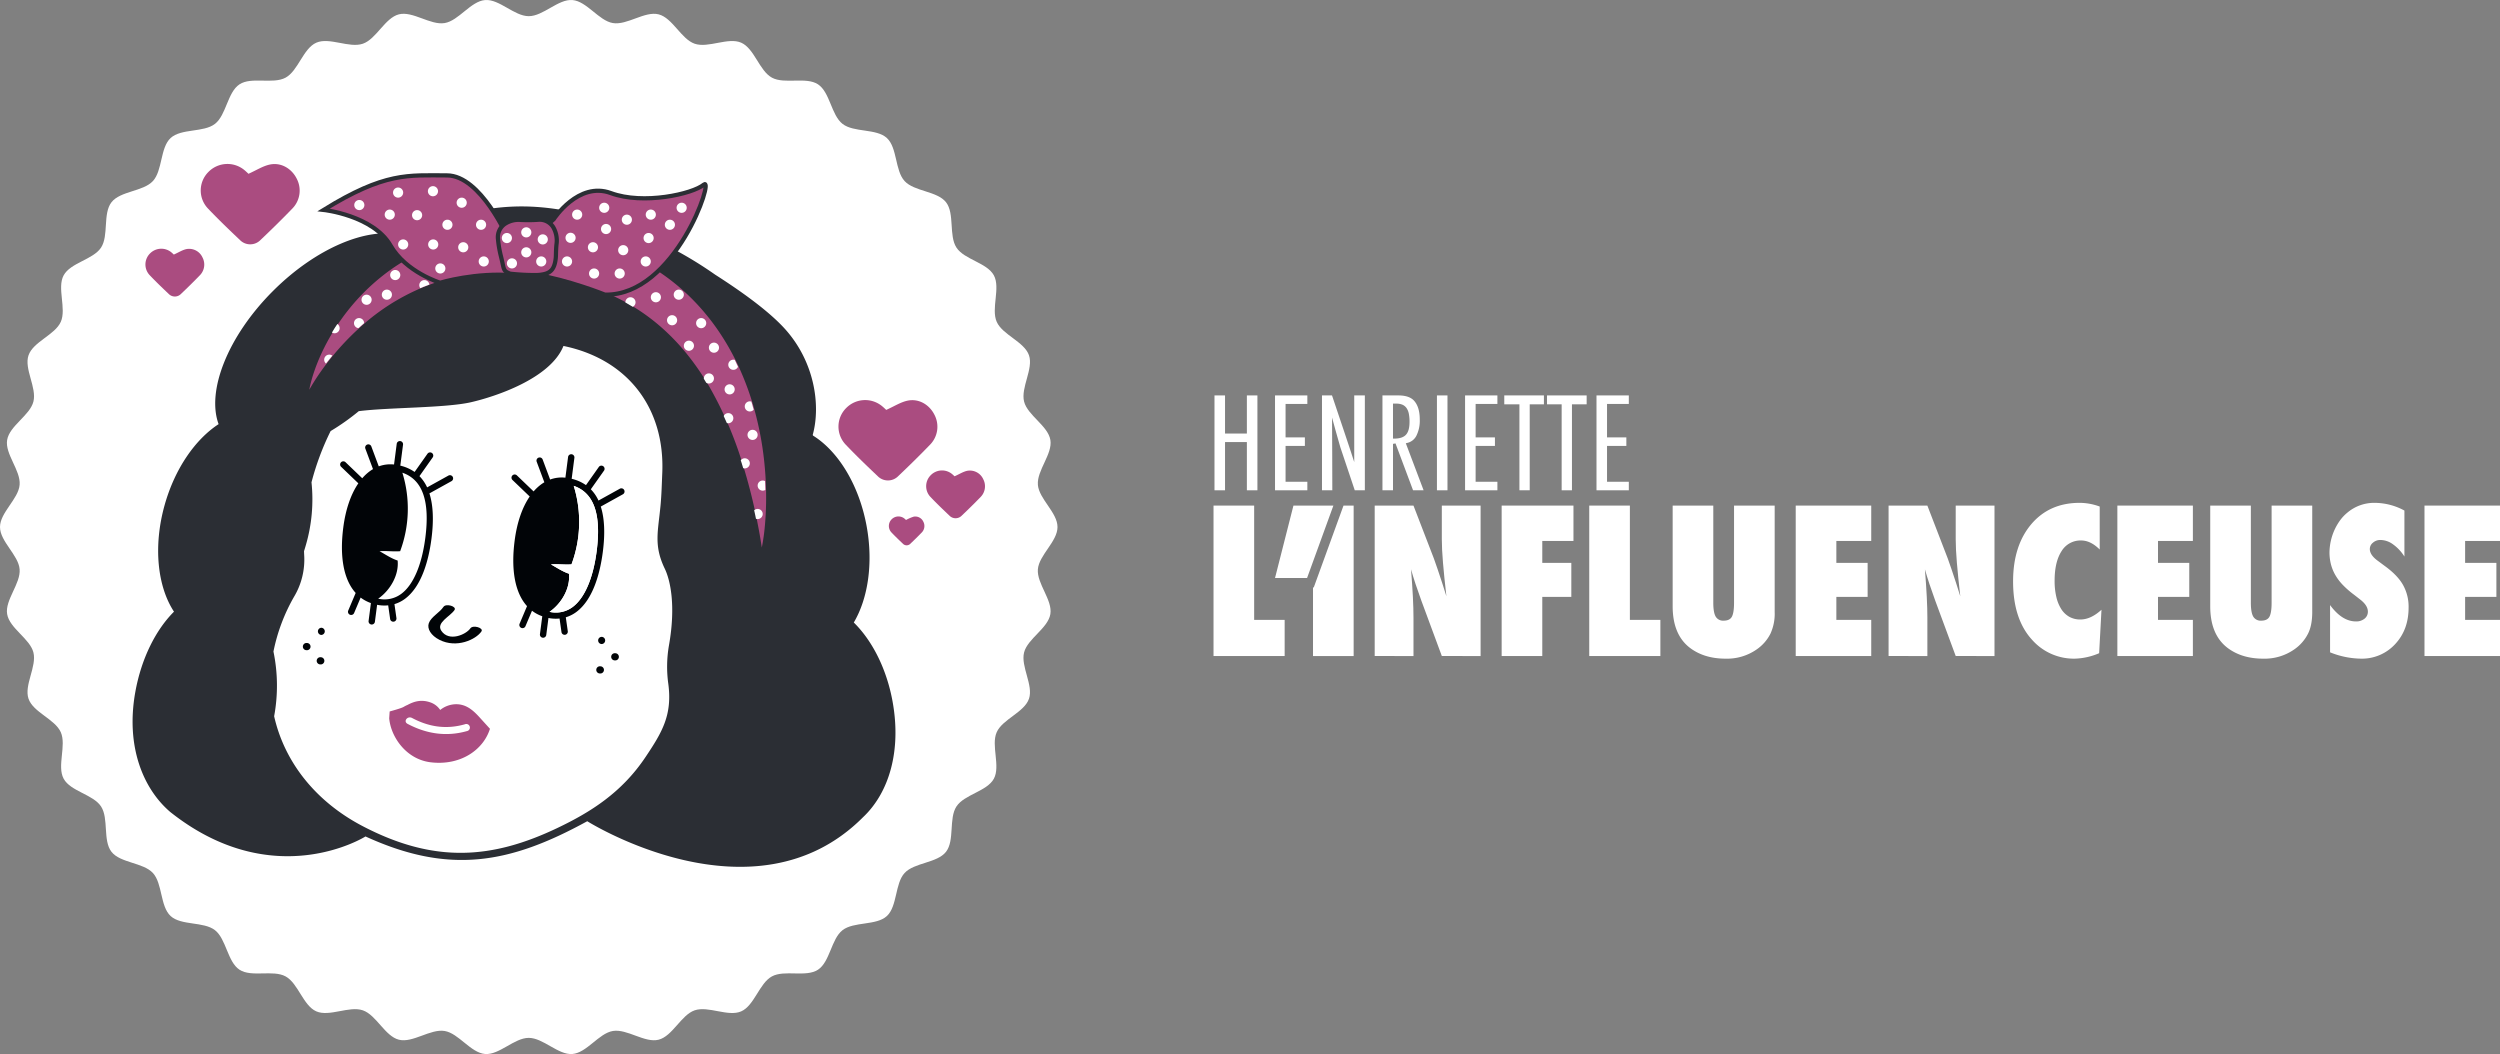 <svg xmlns="http://www.w3.org/2000/svg" xmlns:xlink="http://www.w3.org/1999/xlink" width="1269.506" height="535.262" viewBox="0 0 1269.506 535.262">
  <rect x="0" y="0" width="1269.506" height="535.262" fill="#808080" stroke="none"/>
  <defs>
    <clipPath id="clip-path">
      <path id="Tracé_2179" data-name="Tracé 2179" d="M0,190.853H537.012V-344.409H0Z" transform="translate(0 344.409)" fill="none"/>
    </clipPath>
    <clipPath id="clip-path-2">
      <path id="Tracé_2203" data-name="Tracé 2203" d="M204.034-268.862a117.839,117.839,0,0,0-23.878,2.741h0a106.97,106.97,0,0,0-22.742,7.834h0a103.587,103.587,0,0,0-20.149,12.7h0a107.33,107.33,0,0,0-16.51,16.6h0c-1.2,1.517-2.381,3.046-3.492,4.622h0c-1.131,1.56-2.2,3.163-3.237,4.774h0a109.576,109.576,0,0,0-5.654,9.97h0a100.708,100.708,0,0,0-4.5,10.444h0c-.634,1.781-1.24,3.564-1.747,5.377h0c-.516,1.811-.968,3.635-1.305,5.474h0a108.486,108.486,0,0,1,5.94-9.353h0c2.1-3,4.341-5.881,6.661-8.658h0c2.311-2.787,4.746-5.444,7.241-8.009h0c1.264-1.268,2.529-2.525,3.828-3.739h0l.974-.911.99-.892c.648-.6,1.326-1.175,1.988-1.761h0a108.845,108.845,0,0,1,35.56-20.793h0a100.717,100.717,0,0,1,9.718-2.821h0l1.226-.292,1.236-.258c.825-.172,1.646-.347,2.476-.488h0c1.649-.32,3.312-.57,4.975-.808h0q4.993-.676,10.048-.881h0c1.678-.093,3.368-.1,5.051-.121h0l2.53.031c.421,0,.845.03,1.268.044h0L203.8-248q5.07.21,10.139.824h0c.423.05.845.09,1.268.146h0l1.265.18c.844.124,1.689.225,2.53.368h0c1.686.292,3.374.541,5.056.883h0c3.368.622,6.72,1.416,10.068,2.246h0c3.385.873,6.574,1.769,9.746,2.849h0c.793.27,1.582.538,2.362.83h0c.788.278,1.563.583,2.341.88h0c.779.294,1.548.612,2.319.92h0c.763.326,1.535.634,2.289.981h0c3.034,1.344,6,2.81,8.885,4.426h0a101.764,101.764,0,0,1,16.27,11.313h0a109.8,109.8,0,0,1,14.011,14.365h0a132.569,132.569,0,0,1,11.634,16.894h0a190.91,190.91,0,0,1,16.791,38.878h0q3.245,10.311,5.694,21.032h0q.611,2.676,1.186,5.374h0q.58,2.7,1.088,5.418h0c.709,3.627,1.33,7.278,1.88,10.978h0a104.347,104.347,0,0,0,1.57-11.143h0q.242-2.809.4-5.628h0q.159-2.821.205-5.646h0a171.316,171.316,0,0,0-1.094-22.686h0A162.68,162.68,0,0,0,327.5-175.9h0a144.68,144.68,0,0,0-7.645-22.033h0A126.172,126.172,0,0,0,308.3-218.678h0a114.007,114.007,0,0,0-15.717-18.333h0a109.749,109.749,0,0,0-19.522-14.59h0c-1.752-1.038-3.543-2-5.343-2.951h0c-.908-.457-1.811-.925-2.731-1.355h0l-1.377-.653-1.388-.628c-.922-.427-1.859-.811-2.788-1.214h0c-.937-.384-1.873-.775-2.818-1.139h0c-.943-.362-1.891-.72-2.842-1.055h0c-.951-.345-1.907-.665-2.866-.984h0c-.954-.326-1.918-.612-2.88-.918h0c-.965-.284-1.927-.581-2.9-.844h0c-1.955-.542-3.842-.985-5.749-1.456h0c-.476-.12-.953-.232-1.436-.333h0l-1.439-.317c-.964-.2-1.916-.435-2.889-.606h0c-1.936-.362-3.87-.74-5.826-1.032h0c-1.946-.331-3.912-.583-5.876-.827h0c-.982-.124-1.974-.207-2.959-.309h0l-1.481-.148c-.494-.045-.992-.075-1.487-.113h0c-.993-.07-1.982-.149-2.976-.208h0l-2.987-.117c-.993-.051-2-.037-2.993-.054h0l-1.5-.017c-.05,0-.1,0-.152,0h0c-.448,0-.9.016-1.347.02" transform="translate(-100.823 268.882)" fill="none"/>
    </clipPath>
    <clipPath id="clip-path-4">
      <path id="Tracé_2210" data-name="Tracé 2210" d="M0,55.438H653.277V-78.236H0Z" transform="translate(0 78.236)" fill="none"/>
    </clipPath>
  </defs>
  <g id="tete-Henriette-l-influenceuse" transform="translate(-375.747 -234.032)">
    <g id="Groupe_2226" data-name="Groupe 2226" transform="translate(375.747 578.441)">
      <g id="Groupe_2287" data-name="Groupe 2287" transform="translate(0 -344.409)" clip-path="url(#clip-path)">
        <g id="Groupe_2226-2" data-name="Groupe 2226" transform="translate(-0.001 0)">
          <path id="Tracé_2118" data-name="Tracé 2118" d="M187.923,87.784c-.6-7.308,7.524-15.642,6.342-22.768-1.2-7.222-11.578-12.491-13.349-19.5-1.79-7.09,4.841-16.654,2.49-23.5-2.37-6.908-13.484-10.383-16.4-17.019-2.936-6.681,2.02-17.212-1.439-23.59-3.475-6.409-15.008-8-18.987-14.076-3.989-6.1-.835-17.3-5.3-23.032s-16.113-5.419-21.038-10.767S116.588-83.4,111.236-88.33s-16.777-2.7-22.518-7.18S82.35-111.6,76.255-115.593c-6.075-3.977-16.982.09-23.391-3.386-6.378-3.458-8.919-14.82-15.6-17.755-6.636-2.916-16.721,2.9-23.629.527C6.786-138.558,2.4-149.342-4.691-151.133-11.7-152.9-20.683-145.5-27.907-146.7c-7.126-1.18-13.235-11.09-20.543-11.689-7.188-.587-14.83,8.192-22.171,8.192s-14.982-8.779-22.171-8.192c-7.306.6-13.415,10.509-20.541,11.689-7.224,1.2-16.2-6.206-23.216-4.436-7.088,1.79-11.476,12.575-18.325,14.926-6.908,2.372-16.991-3.442-23.628-.527-6.681,2.934-9.222,14.3-15.6,17.756-6.409,3.475-17.316-.591-23.391,3.386-6.1,3.989-6.731,15.614-12.461,20.081s-17.17,2.254-22.518,7.18-4.075,16.5-9,21.853-16.564,5.026-21.038,10.767-1.313,16.937-5.3,23.032C-291.8-26.6-303.33-25.011-306.8-18.6c-3.46,6.378,1.5,16.909-1.439,23.59-2.916,6.636-14.028,10.111-16.4,17.021-2.351,6.848,4.28,16.413,2.49,23.5-1.77,7.012-12.153,12.281-13.349,19.5-1.181,7.126,6.941,15.461,6.342,22.767-.587,7.189-9.965,14.09-9.965,21.432s9.378,14.242,9.965,21.432c.6,7.306-7.524,15.642-6.342,22.767,1.2,7.224,11.578,12.492,13.349,19.5,1.79,7.09-4.841,16.654-2.491,23.5,2.372,6.908,13.484,10.383,16.4,17.019,2.934,6.68-2.02,17.212,1.438,23.59,3.475,6.409,15.01,8,18.985,14.076,3.991,6.1.838,17.3,5.3,23.031s16.113,5.421,21.039,10.769,3.652,16.925,9,21.853,16.775,2.7,22.518,7.182,6.366,16.092,12.461,20.081c6.075,3.977,16.982-.09,23.391,3.387,6.377,3.458,8.918,14.822,15.6,17.756,6.636,2.914,16.719-2.9,23.628-.525,6.851,2.35,11.236,13.136,18.326,14.926,7.012,1.77,15.992-5.634,23.216-4.437,7.126,1.18,13.235,11.092,20.541,11.689,7.189.587,14.831-8.19,22.171-8.19s14.984,8.778,22.173,8.192c7.306-.6,13.415-10.511,20.541-11.69,7.224-1.2,16.2,6.207,23.216,4.437,7.092-1.79,11.477-12.575,18.326-14.926,6.908-2.372,16.991,3.442,23.628.527,6.68-2.934,9.222-14.3,15.6-17.756,6.409-3.475,17.315.592,23.39-3.387,6.1-3.988,6.733-15.614,12.463-20.081s17.17-2.254,22.52-7.18,4.075-16.5,9-21.851,16.566-5.028,21.04-10.77,1.313-16.936,5.3-23.032c3.977-6.074,15.51-7.665,18.987-14.074,3.46-6.378-1.5-16.911,1.438-23.592,2.916-6.636,14.029-10.111,16.4-17.019,2.351-6.849-4.28-16.415-2.49-23.5,1.77-7.012,12.153-12.281,13.349-19.5,1.181-7.126-6.939-15.462-6.342-22.768.587-7.189,9.965-14.091,9.965-21.432s-9.378-14.242-9.965-21.432" transform="translate(339.123 158.414)" fill="#fff"/>
        </g>
        <g id="Groupe_2227" data-name="Groupe 2227" transform="translate(55.488 92.998)">
          <path id="Tracé_2119" data-name="Tracé 2119" d="M114.22,128.005c-34.14,0-65.078-14.567-77.819-21.467-23.928,12.407-43.729,17.986-63.512,17.986-15.459,0-31.361-3.494-48.455-10.665a95.878,95.878,0,0,1-40,8.755,97.813,97.813,0,0,1-31.747-5.352,118.832,118.832,0,0,1-35.212-19.686l-.172-.137-.169-.145a65.7,65.7,0,0,1-19.475-29.989c-4.143-12.9-4.882-27.033-2.191-42.007,2.79-15.538,8.737-29.541,17.027-40.33a70.029,70.029,0,0,1-5.237-21.149A95.94,95.94,0,0,1-189.4-70.7c4.9-17.515,14.04-32.643,25.6-42.717-2.538-21.028,9.642-48.368,32.423-71.147A129.123,129.123,0,0,1-99-208.417c11.538-5.836,22.976-8.919,33.078-8.919a46.439,46.439,0,0,1,6.67.469,278.037,278.037,0,0,1,29.38-9.712A129.829,129.829,0,0,1,3.265-231a143.157,143.157,0,0,1,36.505,5.042c24.675,6.451,46.382,16.48,68.291,31.554,17.49,11.2,29.753,20.771,37.484,29.257a73.369,73.369,0,0,1,17.225,33.049,70.076,70.076,0,0,1,1.315,24.089c12.859,10.988,22.392,28.851,26.083,49.412,3.15,17.539,1.638,34.828-4.1,48.8,8.45,10.748,14.482,24.689,17.253,40.125,2.508,13.961,2.126,27.168-1.131,39.251a63.832,63.832,0,0,1-17.341,29.93,95.516,95.516,0,0,1-34.454,22.279,103.761,103.761,0,0,1-36.17,6.217Z" transform="translate(206.119 230.996)" fill="#fff"/>
        </g>
        <g id="Groupe_2228" data-name="Groupe 2228" transform="translate(425.776 203.163)">
          <path id="Tracé_2120" data-name="Tracé 2120" d="M8.645,1.779c4.077-1.815,7.379-4,10.975-4.72C25.306-4.077,30.632-.807,33.159,4.29a13.028,13.028,0,0,1-2.132,15.027C25.735,24.808,20.278,30.148,14.748,35.4a7.3,7.3,0,0,1-10.464-.017c-5.537-5.244-11.047-10.534-16.3-16.064A13.274,13.274,0,0,1-11.68.828,13.507,13.507,0,0,1,6.839.122C7.688.845,8.484,1.63,8.645,1.779" transform="translate(15.601 3.21)" fill="#aa4c80"/>
        </g>
        <g id="Groupe_2229" data-name="Groupe 2229" transform="translate(101.933 83.263)">
          <path id="Tracé_2121" data-name="Tracé 2121" d="M8.645,1.779c4.077-1.815,7.379-4,10.975-4.72C25.306-4.077,30.632-.807,33.159,4.29a13.028,13.028,0,0,1-2.132,15.027C25.735,24.81,20.278,30.148,14.748,35.4a7.3,7.3,0,0,1-10.463-.017c-5.539-5.244-11.048-10.534-16.3-16.064A13.274,13.274,0,0,1-11.68.828,13.507,13.507,0,0,1,6.839.122C7.688.845,8.484,1.63,8.645,1.779" transform="translate(15.601 3.21)" fill="#aa4c80"/>
        </g>
        <g id="Groupe_2230" data-name="Groupe 2230" transform="translate(73.848 126.305)">
          <path id="Tracé_2122" data-name="Tracé 2122" d="M5.141,1.058C7.566-.021,9.528-1.322,11.667-1.749a7.462,7.462,0,0,1,8.05,4.3,7.748,7.748,0,0,1-1.267,8.936c-3.147,3.265-6.392,6.44-9.681,9.564a4.341,4.341,0,0,1-6.221-.009c-3.295-3.119-6.571-6.265-9.692-9.553a7.893,7.893,0,0,1,.2-11A8.033,8.033,0,0,1,4.067.072c.505.43.978.9,1.074.985" transform="translate(9.278 1.909)" fill="#aa4c80"/>
        </g>
        <g id="Groupe_2231" data-name="Groupe 2231" transform="translate(470.308 238.897)">
          <path id="Tracé_2123" data-name="Tracé 2123" d="M5.141,1.058C7.566-.021,9.53-1.322,11.667-1.749a7.46,7.46,0,0,1,8.05,4.3,7.748,7.748,0,0,1-1.267,8.936c-3.147,3.265-6.392,6.44-9.681,9.564a4.341,4.341,0,0,1-6.221-.009c-3.295-3.119-6.571-6.265-9.692-9.553a7.893,7.893,0,0,1,.2-11A8.033,8.033,0,0,1,4.067.072c.505.43.978.9,1.074.985" transform="translate(9.278 1.909)" fill="#aa4c80"/>
        </g>
        <g id="Groupe_2232" data-name="Groupe 2232" transform="translate(451.371 262.257)">
          <path id="Tracé_2124" data-name="Tracé 2124" d="M3.105.639a20.9,20.9,0,0,1,3.943-1.7,4.507,4.507,0,0,1,4.861,2.6,4.676,4.676,0,0,1-.765,5.4c-1.9,1.974-3.86,3.892-5.847,5.778a2.624,2.624,0,0,1-3.759-.006C-.451,10.826-2.429,8.927-4.314,6.941A4.768,4.768,0,0,1-4.195.3,4.851,4.851,0,0,1,2.457.044c.3.26.591.542.648.6" transform="translate(5.604 1.153)" fill="#aa4c80"/>
        </g>
        <g id="Groupe_2233" data-name="Groupe 2233" transform="translate(67.331 104.826)">
          <path id="Tracé_2125" data-name="Tracé 2125" d="M137.616,89.706c-3.026-16.85-10.416-31.161-19.725-40.3,7.123-12.045,9.954-29.795,6.572-48.623-3.808-21.2-14.525-38.386-27.285-46.3-.053-.132-.089-.222-.14-.356,4.123-14.918,1.006-37.22-14.3-54.019-9.359-10.271-25.55-21.139-35.285-27.368a200.95,200.95,0,0,0-64.738-29.965c-37.6-9.83-61.692-2.94-94.935,9.9-16.951-4.2-43.064,6.624-64.856,28.416-23,23-33.776,50.8-27.583,67.579-11.79,7.679-22.21,22.523-27.415,41.112-5.895,21.052-3.578,41.474,4.756,54.118-9.2,9.173-16.567,23.684-19.637,40.779-4.93,27.449,3.851,49.039,17.72,60.924,52.686,41.831,99.167,12.441,99.167,12.441,42.434,19.407,73.081,13.975,112.609-7.735,0,0,84.74,53.411,140-1.994,13.159-12.371,19.584-33.49,15.074-58.605M-106.44-149.062q-2.471.939-4.888,1.969c-.107-.03-.216-.064-.325-.093,4.132-1.514,7.273-2.662,5.213-1.876m118.556,266.8C.049,135.785-15.757,145.688-32.4,153.642c-33.212,15.868-62.425,18.286-98.982-.765C-155.76,140.175-171.306,119.9-176.46,97a85.225,85.225,0,0,0-.35-32.853,92.507,92.507,0,0,1,10.5-27.892,36.744,36.744,0,0,0,5.1-21.223c-.031-.619-.054-1.237-.076-1.854q.522-1.63.993-3.3a83.051,83.051,0,0,0,2.805-31.67,135,135,0,0,1,9.707-26.019,115.017,115.017,0,0,0,14.3-10.108c15.232-1.935,43.956-1.57,56.911-4.523,11.9-2.712,40.378-11.9,47.021-28.59C2.864-84.373,22.039-59.707,20.634-26.549,20.4-21.1,20.272-15.631,19.768-10.2c-1.239,13.372-3.6,20.355,2.163,32.331,2.631,5.464,5.752,18.253,2.1,38.875a63.226,63.226,0,0,0-.345,19.464c2.139,15.922-3.144,24.677-11.566,37.272" transform="translate(248.339 161.881)" fill="#2b2e34"/>
        </g>
        <g id="Groupe_2234" data-name="Groupe 2234" transform="translate(192.045 240.04)">
          <path id="Tracé_2126" data-name="Tracé 2126" d="M0,22.811c.134.026.258.061.395.084a14.255,14.255,0,0,0,11.3-2.522C17.79,15.872,22.133,5.793,23.925-8,26.36-26.76,22.532-37.639,12.281-41.165A61.789,61.789,0,0,1,11.149-1.3C7.866-1.011,3.982-1.581.7-1.289,3.66.34,6.661,2.4,9.875,3.442,10.6,10.722,6.185,18.5,0,22.811" transform="translate(0 41.165)" fill="#fff"/>
        </g>
        <g id="Groupe_2235" data-name="Groupe 2235" transform="translate(172.692 223.957)">
          <path id="Tracé_2127" data-name="Tracé 2127" d="M16.545,17.7c1.225-9.435.863-17.116-1.034-23.06L26.766-11.6A1.617,1.617,0,0,0,25.2-14.427L14.35-8.411a20.233,20.233,0,0,0-3.9-5.708l6.75-9.553a1.617,1.617,0,0,0-2.64-1.865l-6.569,9.3A20.958,20.958,0,0,0,.73-19.453L2.122-30.175a1.618,1.618,0,0,0-3.206-.417L-2.455-20.028a17.167,17.167,0,0,0-7.755.946L-14-29.247a1.617,1.617,0,0,0-3.029,1.13l3.89,10.431c-.566.336-1.124.7-1.672,1.1a23.6,23.6,0,0,0-3.783,3.54l-8.526-8.179a1.617,1.617,0,0,0-2.238,2.333l8.779,8.422c-3.806,5.547-6.45,13.2-7.639,22.356-1.977,15.229.3,26.692,6.28,33.313l-3.789,8.969a1.617,1.617,0,0,0,2.978,1.259l3.334-7.889a18.88,18.88,0,0,0,5.216,2.8l-1.187,9.137a1.618,1.618,0,0,0,3.206.417l1.128-8.689c.141.026.27.07.413.095.292.051.583.093.872.131a18.949,18.949,0,0,0,4.342.062l.993,6.969a1.617,1.617,0,0,0,3.2-.457L-2.248,50.87a17.177,17.177,0,0,0,5.311-2.664c8.7-6.428,12.136-20.136,13.482-30.5M-.627,28.742C-3.843,27.7-6.842,25.64-9.8,24.012c3.282-.292,7.168.278,10.45-.014A61.779,61.779,0,0,0,1.777-15.865C12.03-12.337,15.856-1.458,13.421,17.3,11.63,31.1,7.287,41.173,1.193,45.673a14.258,14.258,0,0,1-11.3,2.524c-.137-.023-.261-.059-.4-.085C-4.318,43.8.1,36.022-.627,28.742" transform="translate(29.856 31.947)" fill="#010407"/>
        </g>
        <g id="Groupe_2236" data-name="Groupe 2236" transform="translate(259.707 230.642)">
          <path id="Tracé_2128" data-name="Tracé 2128" d="M19.63,6.247,8.784,12.263a20.249,20.249,0,0,0-3.9-5.71L11.636-3A1.618,1.618,0,0,0,9-4.865l-6.569,9.3A20.955,20.955,0,0,0-4.838,1.221L-3.446-9.5a1.618,1.618,0,0,0-3.206-.417L-8.024.648a17.168,17.168,0,0,0-7.754.945L-19.568-8.573A1.617,1.617,0,0,0-22.6-7.443l3.89,10.433a19.855,19.855,0,0,0-1.671,1.1,23.541,23.541,0,0,0-3.784,3.54L-32.688-.546a1.617,1.617,0,0,0-2.238,2.333l8.779,8.422c-3.806,5.547-6.45,13.2-7.637,22.356-1.978,15.229.294,26.692,6.279,33.312l-3.789,8.971a1.617,1.617,0,0,0,2.978,1.259l3.334-7.89a18.822,18.822,0,0,0,5.216,2.8l-1.187,9.137a1.617,1.617,0,0,0,3.206.415l1.128-8.689c.141.028.27.071.413.1.292.05.584.093.873.131a18.935,18.935,0,0,0,4.341.062L-10,79.135a1.618,1.618,0,0,0,3.2-.455l-1.018-7.137a17.164,17.164,0,0,0,5.312-2.662c8.7-6.428,12.136-20.137,13.482-30.5,1.226-9.437.863-17.116-1.034-23.06L21.2,9.074A1.617,1.617,0,0,0,19.63,6.247M-6.2,49.417c-3.214-1.044-6.215-3.1-9.177-4.731,3.284-.292,7.168.278,10.452-.014A61.789,61.789,0,0,0-3.791,4.81C6.462,8.338,10.288,19.217,7.853,37.972c-1.79,13.8-6.134,23.875-12.228,28.376a14.264,14.264,0,0,1-11.3,2.522c-.137-.023-.261-.058-.4-.084C-9.886,64.47-5.472,56.7-6.2,49.417" transform="translate(35.425 11.274)" fill="#010407"/>
        </g>
        <g id="Groupe_2237" data-name="Groupe 2237" transform="translate(279.061 246.726)">
          <path id="Tracé_2129" data-name="Tracé 2129" d="M0,22.811c.134.026.26.061.4.084a14.264,14.264,0,0,0,11.3-2.522C17.79,15.872,22.134,5.793,23.925-8c2.435-18.755-1.391-29.636-11.644-33.162A61.789,61.789,0,0,1,11.149-1.3C7.866-1.011,3.982-1.581.7-1.289,3.66.34,6.66,2.4,9.875,3.442,10.6,10.722,6.184,18.5,0,22.811" transform="translate(0 41.165)" fill="#fff"/>
        </g>
        <g id="Groupe_2238" data-name="Groupe 2238" transform="translate(217.513 307.331)">
          <path id="Tracé_2130" data-name="Tracé 2130" d="M2.739.3C.786,3.239-3.6,5.4-4.707,8.6c-.965,2.8,1.061,6.227,5.4,8.436,8.725,4.443,18.5-.135,21.318-4.241,1.276-1.859-4.335-3.452-5.607-1.595C14.229,14.366,5.493,18.245,1.634,12.42-1.1,8.286,6.154,5.2,8.347,1.892,9.588.024,3.979-1.571,2.739.3" transform="translate(4.943 0.537)" fill="#010407"/>
        </g>
        <g id="Groupe_2239" data-name="Groupe 2239" transform="translate(161.42 318.774)">
          <path id="Tracé_2131" data-name="Tracé 2131" d="M.6,1.3A1.827,1.827,0,0,0,.749-2.347,1.827,1.827,0,0,0,.6,1.3" transform="translate(1.088 2.349)" fill="#010407"/>
        </g>
        <g id="Groupe_2240" data-name="Groupe 2240" transform="translate(153.8 326.509)">
          <path id="Tracé_2132" data-name="Tracé 2132" d="M.785.006.42-.008A1.826,1.826,0,0,0,.274,3.639l.365.016A1.827,1.827,0,0,0,.785.006" transform="translate(1.417 0.01)" fill="#010407"/>
        </g>
        <g id="Groupe_2241" data-name="Groupe 2241" transform="translate(160.819 333.734)">
          <path id="Tracé_2133" data-name="Tracé 2133" d="M.785.006.42-.008A1.826,1.826,0,0,0,.274,3.639l.365.016A1.827,1.827,0,0,0,.785.006" transform="translate(1.417 0.01)" fill="#010407"/>
        </g>
        <g id="Groupe_2242" data-name="Groupe 2242" transform="translate(303.761 323.395)">
          <path id="Tracé_2134" data-name="Tracé 2134" d="M.655,0A1.827,1.827,0,0,0,.509,3.65,1.827,1.827,0,0,0,.655,0" transform="translate(1.182 0.001)" fill="#010407"/>
        </g>
        <g id="Groupe_2243" data-name="Groupe 2243" transform="translate(310.37 331.7)">
          <path id="Tracé_2135" data-name="Tracé 2135" d="M.785.006.42-.008A1.826,1.826,0,0,0,.274,3.639l.365.016A1.827,1.827,0,0,0,.785.006" transform="translate(1.417 0.01)" fill="#010407"/>
        </g>
        <g id="Groupe_2244" data-name="Groupe 2244" transform="translate(302.794 338.34)">
          <path id="Tracé_2136" data-name="Tracé 2136" d="M.785.006.42-.008A1.826,1.826,0,0,0,.274,3.639l.365.016A1.827,1.827,0,0,0,.785.006" transform="translate(1.417 0.01)" fill="#010407"/>
        </g>
        <g id="Groupe_2245" data-name="Groupe 2245" transform="translate(176.327 97.496)">
          <path id="Tracé_2137" data-name="Tracé 2137" d="M3.105.639a20.9,20.9,0,0,1,3.943-1.7,4.507,4.507,0,0,1,4.861,2.6,4.676,4.676,0,0,1-.765,5.4C9.244,8.912,7.283,10.83,5.3,12.716a2.624,2.624,0,0,1-3.759-.006C-.451,10.826-2.429,8.927-4.314,6.941A4.768,4.768,0,0,1-4.195.3,4.851,4.851,0,0,1,2.457.044c.3.26.591.542.648.6" transform="translate(5.604 1.153)" fill="#2b2e34"/>
        </g>
        <g id="Groupe_2246" data-name="Groupe 2246" transform="translate(157.044 117.381)">
          <path id="Tracé_2138" data-name="Tracé 2138" d="M81.938,57.288c-.552-3.7-1.173-7.351-1.882-10.978q-.508-2.721-1.088-5.418t-1.186-5.374q-2.455-10.7-5.694-21.032A190.91,190.91,0,0,0,55.3-24.393a132.535,132.535,0,0,0-11.634-16.9A109.881,109.881,0,0,0,29.651-55.652,101.583,101.583,0,0,0,13.383-66.965C10.5-68.581,7.53-70.046,4.5-71.392c-.754-.345-1.526-.651-2.288-.981-.772-.308-1.54-.625-2.32-.918s-1.551-.6-2.339-.88c-.78-.292-1.571-.561-2.362-.83-3.172-1.08-6.361-1.975-9.748-2.849-3.348-.83-6.7-1.624-10.066-2.246-1.683-.342-3.371-.591-5.056-.883-.842-.141-1.686-.244-2.53-.368l-1.267-.18c-.423-.056-.845-.1-1.267-.146q-5.07-.62-10.139-.825l-1.268-.044c-.421-.014-.845-.045-1.267-.044l-2.532-.031c-1.683.019-3.372.028-5.051.121q-5.047.2-10.048.881c-1.663.238-3.326.486-4.975.807-.83.143-1.65.317-2.474.49l-1.237.256-1.226.292a101.011,101.011,0,0,0-9.717,2.822,108.862,108.862,0,0,0-35.562,20.793c-.662.584-1.338,1.158-1.988,1.761l-.988.892-.974.909c-1.3,1.215-2.566,2.471-3.829,3.741-2.493,2.564-4.93,5.222-7.241,8.009s-4.56,5.656-6.661,8.658a108.244,108.244,0,0,0-5.94,9.353c.339-1.84.791-3.663,1.305-5.474s1.113-3.6,1.747-5.377a101.208,101.208,0,0,1,4.5-10.445,109.915,109.915,0,0,1,5.654-9.968c1.041-1.612,2.107-3.214,3.237-4.774,1.113-1.576,2.289-3.107,3.494-4.622a107.328,107.328,0,0,1,16.51-16.6,103.455,103.455,0,0,1,20.148-12.7A107,107,0,0,1-68.53-100.62a117.729,117.729,0,0,1,23.879-2.742c.5-.006,1-.023,1.5-.019l1.5.016c1,.019,2,0,2.992.056l2.987.117c.995.059,1.985.138,2.976.208.5.037.993.068,1.487.113l1.481.146c.985.1,1.977.187,2.959.309,1.964.246,3.932.5,5.878.828,1.957.292,3.888.668,5.826,1.03.973.173,1.926.4,2.888.608l1.441.317c.482.1.959.211,1.434.333,1.908.471,3.794.914,5.75,1.456.97.263,1.932.559,2.9.842.959.306,1.924.594,2.88.919s1.915.64,2.864.987,1.9.692,2.844,1.054,1.879.755,2.816,1.138c.931.4,1.868.79,2.79,1.215l1.386.628,1.377.653c.92.429,1.823.9,2.731,1.355,1.8.948,3.592,1.913,5.345,2.951A109.683,109.683,0,0,1,43.9-71.51,114,114,0,0,1,59.615-53.179,126.344,126.344,0,0,1,71.169-32.436,144.932,144.932,0,0,1,78.815-10.4a162.448,162.448,0,0,1,4.2,22.586,171.306,171.306,0,0,1,1.094,22.684q-.049,2.828-.2,5.648t-.4,5.626a104.716,104.716,0,0,1-1.57,11.145" transform="translate(147.863 103.381)" fill="#aa4c80"/>
        </g>
        <g id="Groupe_2247" data-name="Groupe 2247" transform="translate(264.77 93.496)">
          <path id="Tracé_2139" data-name="Tracé 2139" d="M5.857,6.346S18.336-13,34.836-6.9s41.513.46,47.213-4.286S67.678,45.383,31.857,44.687c0,0-18.275-7.438-36.4-10.4S5.857,6.346,5.857,6.346" transform="translate(10.57 11.452)" fill="#aa4c80"/>
        </g>
        <g id="Groupe_2248" data-name="Groupe 2248" transform="translate(264.77 93.496)">
          <path id="Tracé_2140" data-name="Tracé 2140" d="M5.857,6.346S18.336-13,34.836-6.9s41.513.46,47.213-4.286S67.678,45.383,31.857,44.687c0,0-18.275-7.438-36.4-10.4S5.857,6.346,5.857,6.346Z" transform="translate(10.57 11.452)" fill="none" stroke="#2b2e34" stroke-width="2.148"/>
        </g>
        <g id="Groupe_2249" data-name="Groupe 2249" transform="translate(164.35 89.018)">
          <path id="Tracé_2141" data-name="Tracé 2141" d="M33.386,11.417s-13.849-31.941-31-31.969c-19.78-.034-31.415-1.739-62.634,17.526,0,0,25.154,2.754,34,18.126C-18.448,28.639-1.09,33.957-1.09,33.957s18.05-5.508,37.73-3.725-3.254-18.814-3.254-18.814" transform="translate(60.247 20.603)" fill="#aa4c80"/>
        </g>
        <g id="Groupe_2250" data-name="Groupe 2250" transform="translate(164.35 89.018)">
          <path id="Tracé_2142" data-name="Tracé 2142" d="M33.386,11.417s-13.849-31.941-31-31.969c-19.78-.034-31.415-1.739-62.634,17.526,0,0,25.154,2.754,34,18.126C-18.448,28.639-1.09,33.957-1.09,33.957s18.05-5.508,37.73-3.725S33.386,11.417,33.386,11.417Z" transform="translate(60.247 20.603)" fill="none" stroke="#2b2e34" stroke-width="2.148"/>
        </g>
        <g id="Groupe_2251" data-name="Groupe 2251" transform="translate(252.822 111.564)">
          <path id="Tracé_2143" data-name="Tracé 2143" d="M.009,3.4A8.157,8.157,0,0,1,3.66-4.089,12.591,12.591,0,0,1,11.3-6.049a72.054,72.054,0,0,0,9.222-.064,8.134,8.134,0,0,1,7.553,3.732,13.562,13.562,0,0,1,1.669,8.809c-.323,3.228-.207,5.472-.375,7.012-.633,5.758-2.779,7.541-6.748,8.229a16.284,16.284,0,0,1-2.738.291,109.028,109.028,0,0,1-13.676-.682c-3.741-1.47-2.972-2.067-4.608-8.605A57.259,57.259,0,0,1,.009,3.4" transform="translate(0.017 6.14)" fill="#aa4c80"/>
        </g>
        <g id="Groupe_2252" data-name="Groupe 2252" transform="translate(252.822 111.564)">
          <path id="Tracé_2144" data-name="Tracé 2144" d="M.009,3.4A8.157,8.157,0,0,1,3.66-4.089,12.591,12.591,0,0,1,11.3-6.049a72.054,72.054,0,0,0,9.222-.064,8.134,8.134,0,0,1,7.553,3.732,13.562,13.562,0,0,1,1.669,8.809c-.323,3.228-.207,5.472-.375,7.012-.633,5.758-2.779,7.541-6.748,8.229a16.284,16.284,0,0,1-2.738.291,109.028,109.028,0,0,1-13.676-.682c-3.741-1.47-2.972-2.067-4.608-8.605A57.259,57.259,0,0,1,.009,3.4Z" transform="translate(0.017 6.14)" fill="none" stroke="#2b2e34" stroke-width="2.148"/>
        </g>
        <g id="Groupe_2253" data-name="Groupe 2253" transform="translate(313.898 124.465)">
          <path id="Tracé_2145" data-name="Tracé 2145" d="M1.835.918A2.574,2.574,0,0,1-.739,3.491,2.573,2.573,0,0,1-3.311.918,2.573,2.573,0,0,1-.739-1.656,2.574,2.574,0,0,1,1.835.918" transform="translate(3.311 1.656)" fill="#fff"/>
        </g>
        <g id="Groupe_2254" data-name="Groupe 2254" transform="translate(305.188 113.724)">
          <path id="Tracé_2146" data-name="Tracé 2146" d="M1.835.918A2.574,2.574,0,0,1-.739,3.491,2.573,2.573,0,0,1-3.311.918,2.573,2.573,0,0,1-.739-1.656,2.574,2.574,0,0,1,1.835.918" transform="translate(3.311 1.656)" fill="#fff"/>
        </g>
        <g id="Groupe_2255" data-name="Groupe 2255" transform="translate(315.746 108.99)">
          <path id="Tracé_2147" data-name="Tracé 2147" d="M1.835.918A2.574,2.574,0,0,1-.739,3.491,2.573,2.573,0,0,1-3.311.918,2.573,2.573,0,0,1-.739-1.656,2.574,2.574,0,0,1,1.835.918" transform="translate(3.311 1.656)" fill="#fff"/>
        </g>
        <g id="Groupe_2256" data-name="Groupe 2256" transform="translate(304.256 102.939)">
          <path id="Tracé_2148" data-name="Tracé 2148" d="M1.835.918A2.574,2.574,0,0,1-.739,3.491,2.573,2.573,0,0,1-3.311.918,2.573,2.573,0,0,1-.739-1.656,2.574,2.574,0,0,1,1.835.918" transform="translate(3.311 1.656)" fill="#fff"/>
        </g>
        <g id="Groupe_2257" data-name="Groupe 2257" transform="translate(290.516 106.417)">
          <path id="Tracé_2149" data-name="Tracé 2149" d="M1.835.918A2.574,2.574,0,0,1-.739,3.491,2.573,2.573,0,0,1-3.311.918,2.573,2.573,0,0,1-.739-1.656,2.574,2.574,0,0,1,1.835.918" transform="translate(3.311 1.656)" fill="#fff"/>
        </g>
        <g id="Groupe_2258" data-name="Groupe 2258" transform="translate(298.53 122.993)">
          <path id="Tracé_2150" data-name="Tracé 2150" d="M1.835.918A2.574,2.574,0,0,1-.739,3.491,2.573,2.573,0,0,1-3.311.918,2.573,2.573,0,0,1-.739-1.656,2.574,2.574,0,0,1,1.835.918" transform="translate(3.311 1.656)" fill="#fff"/>
        </g>
        <g id="Groupe_2259" data-name="Groupe 2259" transform="translate(287.161 118.19)">
          <path id="Tracé_2151" data-name="Tracé 2151" d="M1.835.918A2.574,2.574,0,0,1-.739,3.491,2.573,2.573,0,0,1-3.311.918,2.573,2.573,0,0,1-.739-1.656,2.574,2.574,0,0,1,1.835.918" transform="translate(3.311 1.656)" fill="#fff"/>
        </g>
        <g id="Groupe_2260" data-name="Groupe 2260" transform="translate(285.37 130.195)">
          <path id="Tracé_2152" data-name="Tracé 2152" d="M1.835.918A2.574,2.574,0,0,1-.739,3.491,2.573,2.573,0,0,1-3.311.918,2.573,2.573,0,0,1-.739-1.656,2.574,2.574,0,0,1,1.835.918" transform="translate(3.311 1.656)" fill="#fff"/>
        </g>
        <g id="Groupe_2261" data-name="Groupe 2261" transform="translate(257.399 131.173)">
          <path id="Tracé_2153" data-name="Tracé 2153" d="M1.835.918A2.574,2.574,0,0,1-.739,3.491,2.573,2.573,0,0,1-3.311.918,2.573,2.573,0,0,1-.739-1.656,2.574,2.574,0,0,1,1.835.918" transform="translate(3.311 1.656)" fill="#fff"/>
        </g>
        <g id="Groupe_2262" data-name="Groupe 2262" transform="translate(254.826 118.306)">
          <path id="Tracé_2154" data-name="Tracé 2154" d="M1.835.918A2.574,2.574,0,0,1-.739,3.491,2.573,2.573,0,0,1-3.311.918,2.573,2.573,0,0,1-.739-1.656,2.574,2.574,0,0,1,1.835.918" transform="translate(3.311 1.656)" fill="#fff"/>
        </g>
        <g id="Groupe_2263" data-name="Groupe 2263" transform="translate(264.676 125.566)">
          <path id="Tracé_2155" data-name="Tracé 2155" d="M1.835.918A2.574,2.574,0,0,1-.739,3.491,2.573,2.573,0,0,1-3.311.918,2.573,2.573,0,0,1-.739-1.656,2.574,2.574,0,0,1,1.835.918" transform="translate(3.311 1.656)" fill="#fff"/>
        </g>
        <g id="Groupe_2264" data-name="Groupe 2264" transform="translate(264.676 115.42)">
          <path id="Tracé_2156" data-name="Tracé 2156" d="M1.835.918A2.574,2.574,0,0,1-.739,3.491,2.573,2.573,0,0,1-3.311.918,2.573,2.573,0,0,1-.739-1.656,2.574,2.574,0,0,1,1.835.918" transform="translate(3.311 1.656)" fill="#fff"/>
        </g>
        <g id="Groupe_2265" data-name="Groupe 2265" transform="translate(243.079 130.195)">
          <path id="Tracé_2157" data-name="Tracé 2157" d="M1.835.918A2.573,2.573,0,0,1-.737,3.491,2.574,2.574,0,0,1-3.311.918,2.574,2.574,0,0,1-.737-1.656,2.573,2.573,0,0,1,1.835.918" transform="translate(3.311 1.656)" fill="#fff"/>
        </g>
        <g id="Groupe_2266" data-name="Groupe 2266" transform="translate(232.667 122.993)">
          <path id="Tracé_2158" data-name="Tracé 2158" d="M1.835.918A2.574,2.574,0,0,1-.739,3.491,2.573,2.573,0,0,1-3.311.918,2.573,2.573,0,0,1-.739-1.656,2.574,2.574,0,0,1,1.835.918" transform="translate(3.311 1.656)" fill="#fff"/>
        </g>
        <g id="Groupe_2267" data-name="Groupe 2267" transform="translate(241.714 111.563)">
          <path id="Tracé_2159" data-name="Tracé 2159" d="M1.835.918A2.574,2.574,0,0,1-.739,3.491,2.573,2.573,0,0,1-3.311.918,2.573,2.573,0,0,1-.739-1.656,2.574,2.574,0,0,1,1.835.918" transform="translate(3.311 1.656)" fill="#fff"/>
        </g>
        <g id="Groupe_2268" data-name="Groupe 2268" transform="translate(231.878 100.365)">
          <path id="Tracé_2160" data-name="Tracé 2160" d="M1.835.918A2.574,2.574,0,0,1-.739,3.491,2.573,2.573,0,0,1-3.311.918,2.573,2.573,0,0,1-.739-1.656,2.574,2.574,0,0,1,1.835.918" transform="translate(3.311 1.656)" fill="#fff"/>
        </g>
        <g id="Groupe_2269" data-name="Groupe 2269" transform="translate(224.639 111.563)">
          <path id="Tracé_2161" data-name="Tracé 2161" d="M1.835.918A2.574,2.574,0,0,1-.739,3.491,2.573,2.573,0,0,1-3.311.918,2.573,2.573,0,0,1-.739-1.656,2.574,2.574,0,0,1,1.835.918" transform="translate(3.311 1.656)" fill="#fff"/>
        </g>
        <g id="Groupe_2270" data-name="Groupe 2270" transform="translate(217.414 121.567)">
          <path id="Tracé_2162" data-name="Tracé 2162" d="M1.835.918A2.574,2.574,0,0,1-.739,3.491,2.573,2.573,0,0,1-3.311.918,2.573,2.573,0,0,1-.739-1.656,2.574,2.574,0,0,1,1.835.918" transform="translate(3.311 1.656)" fill="#fff"/>
        </g>
        <g id="Groupe_2271" data-name="Groupe 2271" transform="translate(221.031 133.746)">
          <path id="Tracé_2163" data-name="Tracé 2163" d="M1.835.918A2.574,2.574,0,0,1-.739,3.491,2.573,2.573,0,0,1-3.311.918,2.573,2.573,0,0,1-.739-1.656,2.574,2.574,0,0,1,1.835.918" transform="translate(3.311 1.656)" fill="#fff"/>
        </g>
        <g id="Groupe_2272" data-name="Groupe 2272" transform="translate(202.161 121.567)">
          <path id="Tracé_2164" data-name="Tracé 2164" d="M1.835.918A2.574,2.574,0,0,1-.739,3.491,2.573,2.573,0,0,1-3.311.918,2.573,2.573,0,0,1-.739-1.656,2.574,2.574,0,0,1,1.835.918" transform="translate(3.311 1.656)" fill="#fff"/>
        </g>
        <g id="Groupe_2273" data-name="Groupe 2273" transform="translate(217.288 94.524)">
          <path id="Tracé_2165" data-name="Tracé 2165" d="M1.835.918A2.574,2.574,0,0,1-.739,3.491,2.573,2.573,0,0,1-3.311.918,2.573,2.573,0,0,1-.739-1.656,2.574,2.574,0,0,1,1.835.918" transform="translate(3.311 1.656)" fill="#fff"/>
        </g>
        <g id="Groupe_2274" data-name="Groupe 2274" transform="translate(209.231 106.695)">
          <path id="Tracé_2166" data-name="Tracé 2166" d="M1.835.918A2.574,2.574,0,0,1-.739,3.491,2.573,2.573,0,0,1-3.311.918,2.573,2.573,0,0,1-.739-1.656,2.574,2.574,0,0,1,1.835.918" transform="translate(3.311 1.656)" fill="#fff"/>
        </g>
        <g id="Groupe_2275" data-name="Groupe 2275" transform="translate(195.346 106.417)">
          <path id="Tracé_2167" data-name="Tracé 2167" d="M1.835.918A2.574,2.574,0,0,1-.739,3.491,2.573,2.573,0,0,1-3.311.918,2.573,2.573,0,0,1-.739-1.656,2.574,2.574,0,0,1,1.835.918" transform="translate(3.311 1.656)" fill="#fff"/>
        </g>
        <g id="Groupe_2276" data-name="Groupe 2276" transform="translate(179.89 101.549)">
          <path id="Tracé_2168" data-name="Tracé 2168" d="M1.835.918A2.573,2.573,0,0,1-.737,3.491,2.574,2.574,0,0,1-3.311.918,2.574,2.574,0,0,1-.737-1.656,2.573,2.573,0,0,1,1.835.918" transform="translate(3.311 1.656)" fill="#fff"/>
        </g>
        <g id="Groupe_2277" data-name="Groupe 2277" transform="translate(199.588 95.22)">
          <path id="Tracé_2169" data-name="Tracé 2169" d="M1.835.918A2.574,2.574,0,0,1-.739,3.491,2.573,2.573,0,0,1-3.311.918,2.573,2.573,0,0,1-.739-1.656,2.574,2.574,0,0,1,1.835.918" transform="translate(3.311 1.656)" fill="#fff"/>
        </g>
        <g id="Groupe_2278" data-name="Groupe 2278" transform="translate(273.047 118.994)">
          <path id="Tracé_2170" data-name="Tracé 2170" d="M1.835.918A2.574,2.574,0,0,1-.739,3.491,2.573,2.573,0,0,1-3.311.918,2.573,2.573,0,0,1-.739-1.656,2.574,2.574,0,0,1,1.835.918" transform="translate(3.311 1.656)" fill="#fff"/>
        </g>
        <g id="Groupe_2279" data-name="Groupe 2279" transform="translate(272.27 130.195)">
          <path id="Tracé_2171" data-name="Tracé 2171" d="M1.835.918A2.574,2.574,0,0,1-.739,3.491,2.573,2.573,0,0,1-3.311.918,2.573,2.573,0,0,1-.739-1.656,2.574,2.574,0,0,1,1.835.918" transform="translate(3.311 1.656)" fill="#fff"/>
        </g>
        <g id="Groupe_2280" data-name="Groupe 2280" transform="translate(299.11 136.319)">
          <path id="Tracé_2172" data-name="Tracé 2172" d="M1.835.918A2.574,2.574,0,0,1-.739,3.491,2.573,2.573,0,0,1-3.311.918,2.573,2.573,0,0,1-.739-1.656,2.574,2.574,0,0,1,1.835.918" transform="translate(3.311 1.656)" fill="#fff"/>
        </g>
        <g id="Groupe_2281" data-name="Groupe 2281" transform="translate(326.796 118.306)">
          <path id="Tracé_2173" data-name="Tracé 2173" d="M1.835.918A2.574,2.574,0,0,1-.739,3.491,2.573,2.573,0,0,1-3.311.918,2.573,2.573,0,0,1-.739-1.656,2.574,2.574,0,0,1,1.835.918" transform="translate(3.311 1.656)" fill="#fff"/>
        </g>
        <g id="Groupe_2282" data-name="Groupe 2282" transform="translate(327.905 106.417)">
          <path id="Tracé_2174" data-name="Tracé 2174" d="M1.835.918A2.574,2.574,0,0,1-.739,3.491,2.573,2.573,0,0,1-3.311.918,2.573,2.573,0,0,1-.739-1.656,2.574,2.574,0,0,1,1.835.918" transform="translate(3.311 1.656)" fill="#fff"/>
        </g>
        <g id="Groupe_2283" data-name="Groupe 2283" transform="translate(343.572 102.939)">
          <path id="Tracé_2175" data-name="Tracé 2175" d="M1.835.918A2.574,2.574,0,0,1-.739,3.491,2.573,2.573,0,0,1-3.311.918,2.573,2.573,0,0,1-.739-1.656,2.574,2.574,0,0,1,1.835.918" transform="translate(3.311 1.656)" fill="#fff"/>
        </g>
        <g id="Groupe_2284" data-name="Groupe 2284" transform="translate(337.601 111.563)">
          <path id="Tracé_2176" data-name="Tracé 2176" d="M1.835.918A2.574,2.574,0,0,1-.739,3.491,2.573,2.573,0,0,1-3.311.918,2.573,2.573,0,0,1-.739-1.656,2.574,2.574,0,0,1,1.835.918" transform="translate(3.311 1.656)" fill="#fff"/>
        </g>
        <g id="Groupe_2285" data-name="Groupe 2285" transform="translate(325.332 130.195)">
          <path id="Tracé_2177" data-name="Tracé 2177" d="M1.835.918A2.574,2.574,0,0,1-.739,3.491,2.573,2.573,0,0,1-3.311.918,2.573,2.573,0,0,1-.739-1.656,2.574,2.574,0,0,1,1.835.918" transform="translate(3.311 1.656)" fill="#fff"/>
        </g>
        <g id="Groupe_2286" data-name="Groupe 2286" transform="translate(312.104 136.319)">
          <path id="Tracé_2178" data-name="Tracé 2178" d="M1.835.918A2.574,2.574,0,0,1-.739,3.491,2.573,2.573,0,0,1-3.311.918,2.573,2.573,0,0,1-.739-1.656,2.574,2.574,0,0,1,1.835.918" transform="translate(3.311 1.656)" fill="#fff"/>
        </g>
      </g>
      <g id="Groupe_2311" data-name="Groupe 2311" transform="translate(156.694 -227.029)" clip-path="url(#clip-path-2)">
        <g id="Groupe_2288" data-name="Groupe 2288" transform="translate(41.434 19.713)">
          <path id="Tracé_2180" data-name="Tracé 2180" d="M1.835.918A2.574,2.574,0,0,1-.739,3.491,2.573,2.573,0,0,1-3.311.918,2.573,2.573,0,0,1-.739-1.656,2.574,2.574,0,0,1,1.835.918" transform="translate(3.311 1.656)" fill="#fff"/>
        </g>
        <g id="Groupe_2289" data-name="Groupe 2289" transform="translate(56.223 24.859)">
          <path id="Tracé_2181" data-name="Tracé 2181" d="M1.835.918A2.574,2.574,0,0,1-.739,3.491,2.573,2.573,0,0,1-3.311.918,2.573,2.573,0,0,1-.739-1.656,2.574,2.574,0,0,1,1.835.918" transform="translate(3.311 1.656)" fill="#fff"/>
        </g>
        <g id="Groupe_2290" data-name="Groupe 2290" transform="translate(160.89 33.565)">
          <path id="Tracé_2182" data-name="Tracé 2182" d="M1.835.918A2.574,2.574,0,0,1-.739,3.491,2.573,2.573,0,0,1-3.311.918,2.573,2.573,0,0,1-.739-1.656,2.574,2.574,0,0,1,1.835.918" transform="translate(3.311 1.656)" fill="#fff"/>
        </g>
        <g id="Groupe_2291" data-name="Groupe 2291" transform="translate(173.788 30.991)">
          <path id="Tracé_2183" data-name="Tracé 2183" d="M1.835.918A2.574,2.574,0,0,1-.739,3.491,2.573,2.573,0,0,1-3.311.918,2.573,2.573,0,0,1-.739-1.656,2.574,2.574,0,0,1,1.835.918" transform="translate(3.311 1.656)" fill="#fff"/>
        </g>
        <g id="Groupe_2292" data-name="Groupe 2292" transform="translate(185.418 29.686)">
          <path id="Tracé_2184" data-name="Tracé 2184" d="M1.835.918A2.574,2.574,0,0,1-.739,3.491,2.573,2.573,0,0,1-3.311.918,2.573,2.573,0,0,1-.739-1.656,2.574,2.574,0,0,1,1.835.918" transform="translate(3.311 1.656)" fill="#fff"/>
        </g>
        <g id="Groupe_2293" data-name="Groupe 2293" transform="translate(182.02 42.666)">
          <path id="Tracé_2185" data-name="Tracé 2185" d="M1.835.918A2.574,2.574,0,0,1-.739,3.491,2.573,2.573,0,0,1-3.311.918,2.573,2.573,0,0,1-.739-1.656,2.574,2.574,0,0,1,1.835.918" transform="translate(3.311 1.656)" fill="#fff"/>
        </g>
        <g id="Groupe_2294" data-name="Groupe 2294" transform="translate(196.788 44.139)">
          <path id="Tracé_2186" data-name="Tracé 2186" d="M1.835.918A2.574,2.574,0,0,1-.739,3.491,2.573,2.573,0,0,1-3.311.918,2.573,2.573,0,0,1-.739-1.656,2.574,2.574,0,0,1,1.835.918" transform="translate(3.311 1.656)" fill="#fff"/>
        </g>
        <g id="Groupe_2295" data-name="Groupe 2295" transform="translate(190.564 55.611)">
          <path id="Tracé_2187" data-name="Tracé 2187" d="M1.835.918A2.574,2.574,0,0,1-.739,3.491,2.573,2.573,0,0,1-3.311.918,2.573,2.573,0,0,1-.739-1.656,2.574,2.574,0,0,1,1.835.918" transform="translate(3.311 1.656)" fill="#fff"/>
        </g>
        <g id="Groupe_2296" data-name="Groupe 2296" transform="translate(203.28 56.601)">
          <path id="Tracé_2188" data-name="Tracé 2188" d="M1.835.918A2.574,2.574,0,0,1-.739,3.491,2.573,2.573,0,0,1-3.311.918,2.573,2.573,0,0,1-.739-1.656,2.574,2.574,0,0,1,1.835.918" transform="translate(3.311 1.656)" fill="#fff"/>
        </g>
        <g id="Groupe_2297" data-name="Groupe 2297" transform="translate(200.707 72.223)">
          <path id="Tracé_2189" data-name="Tracé 2189" d="M1.835.918A2.574,2.574,0,0,1-.739,3.491,2.573,2.573,0,0,1-3.311.918,2.573,2.573,0,0,1-.739-1.656,2.574,2.574,0,0,1,1.835.918" transform="translate(3.311 1.656)" fill="#fff"/>
        </g>
        <g id="Groupe_2298" data-name="Groupe 2298" transform="translate(213.128 65.275)">
          <path id="Tracé_2190" data-name="Tracé 2190" d="M1.835.918A2.574,2.574,0,0,1-.739,3.491,2.573,2.573,0,0,1-3.311.918,2.573,2.573,0,0,1-.739-1.656,2.574,2.574,0,0,1,1.835.918" transform="translate(3.311 1.656)" fill="#fff"/>
        </g>
        <g id="Groupe_2299" data-name="Groupe 2299" transform="translate(211.249 77.761)">
          <path id="Tracé_2191" data-name="Tracé 2191" d="M1.835.918A2.574,2.574,0,0,1-.739,3.491,2.573,2.573,0,0,1-3.311.918,2.573,2.573,0,0,1-.739-1.656,2.574,2.574,0,0,1,1.835.918" transform="translate(3.311 1.656)" fill="#fff"/>
        </g>
        <g id="Groupe_2300" data-name="Groupe 2300" transform="translate(210.556 92.398)">
          <path id="Tracé_2192" data-name="Tracé 2192" d="M1.835.918A2.574,2.574,0,0,1-.739,3.491,2.573,2.573,0,0,1-3.311.918,2.573,2.573,0,0,1-.739-1.656,2.574,2.574,0,0,1,1.835.918" transform="translate(3.311 1.656)" fill="#fff"/>
        </g>
        <g id="Groupe_2301" data-name="Groupe 2301" transform="translate(221.496 86.42)">
          <path id="Tracé_2193" data-name="Tracé 2193" d="M1.835.918A2.574,2.574,0,0,1-.739,3.491,2.573,2.573,0,0,1-3.311.918,2.573,2.573,0,0,1-.739-1.656,2.574,2.574,0,0,1,1.835.918" transform="translate(3.311 1.656)" fill="#fff"/>
        </g>
        <g id="Groupe_2302" data-name="Groupe 2302" transform="translate(222.894 100.877)">
          <path id="Tracé_2194" data-name="Tracé 2194" d="M1.835.918A2.574,2.574,0,0,1-.739,3.491,2.573,2.573,0,0,1-3.311.918,2.573,2.573,0,0,1-.739-1.656,2.574,2.574,0,0,1,1.835.918" transform="translate(3.311 1.656)" fill="#fff"/>
        </g>
        <g id="Groupe_2303" data-name="Groupe 2303" transform="translate(218.924 115.334)">
          <path id="Tracé_2195" data-name="Tracé 2195" d="M1.835.918A2.574,2.574,0,0,1-.739,3.491,2.573,2.573,0,0,1-3.311.918,2.573,2.573,0,0,1-.739-1.656,2.574,2.574,0,0,1,1.835.918" transform="translate(3.311 1.656)" fill="#fff"/>
        </g>
        <g id="Groupe_2304" data-name="Groupe 2304" transform="translate(228.04 126.627)">
          <path id="Tracé_2196" data-name="Tracé 2196" d="M1.835.918A2.574,2.574,0,0,1-.739,3.491,2.573,2.573,0,0,1-3.311.918,2.573,2.573,0,0,1-.739-1.656,2.574,2.574,0,0,1,1.835.918" transform="translate(3.311 1.656)" fill="#fff"/>
        </g>
        <g id="Groupe_2305" data-name="Groupe 2305" transform="translate(225.467 141.056)">
          <path id="Tracé_2197" data-name="Tracé 2197" d="M1.835.918A2.574,2.574,0,0,1-.739,3.491,2.573,2.573,0,0,1-3.311.918,2.573,2.573,0,0,1-.739-1.656,2.574,2.574,0,0,1,1.835.918" transform="translate(3.311 1.656)" fill="#fff"/>
        </g>
        <g id="Groupe_2306" data-name="Groupe 2306" transform="translate(37.192 29.686)">
          <path id="Tracé_2198" data-name="Tracé 2198" d="M1.835.918A2.573,2.573,0,0,1-.737,3.491,2.574,2.574,0,0,1-3.311.918,2.574,2.574,0,0,1-.737-1.656,2.573,2.573,0,0,1,1.835.918" transform="translate(3.311 1.656)" fill="#fff"/>
        </g>
        <g id="Groupe_2307" data-name="Groupe 2307" transform="translate(26.883 32.259)">
          <path id="Tracé_2199" data-name="Tracé 2199" d="M1.835.918A2.574,2.574,0,0,1-.739,3.491,2.573,2.573,0,0,1-3.311.918,2.573,2.573,0,0,1-.739-1.656,2.574,2.574,0,0,1,1.835.918" transform="translate(3.311 1.656)" fill="#fff"/>
        </g>
        <g id="Groupe_2308" data-name="Groupe 2308" transform="translate(23.062 44.139)">
          <path id="Tracé_2200" data-name="Tracé 2200" d="M1.835.918A2.574,2.574,0,0,1-.739,3.491,2.573,2.573,0,0,1-3.311.918,2.573,2.573,0,0,1-.739-1.656,2.574,2.574,0,0,1,1.835.918" transform="translate(3.311 1.656)" fill="#fff"/>
        </g>
        <g id="Groupe_2309" data-name="Groupe 2309" transform="translate(10.63 46.712)">
          <path id="Tracé_2201" data-name="Tracé 2201" d="M1.835.918A2.574,2.574,0,0,1-.739,3.491,2.573,2.573,0,0,1-3.311.918,2.573,2.573,0,0,1-.739-1.656,2.574,2.574,0,0,1,1.835.918" transform="translate(3.311 1.656)" fill="#fff"/>
        </g>
        <g id="Groupe_2310" data-name="Groupe 2310" transform="translate(7.934 62.702)">
          <path id="Tracé_2202" data-name="Tracé 2202" d="M1.835.918A2.574,2.574,0,0,1-.739,3.491,2.573,2.573,0,0,1-3.311.918,2.573,2.573,0,0,1-.739-1.656,2.574,2.574,0,0,1,1.835.918" transform="translate(3.311 1.656)" fill="#fff"/>
        </g>
      </g>
      <g id="Groupe_2313" data-name="Groupe 2313" transform="translate(0 -344.409)" clip-path="url(#clip-path)">
        <g id="Groupe_2312" data-name="Groupe 2312" transform="translate(197.641 355.896)">
          <path id="Tracé_2204" data-name="Tracé 2204" d="M16.29,2.908C13.242-.4,9.621-3.744,4.136-3.529A13.131,13.131,0,0,0-3.5-.626,9.9,9.9,0,0,0-8.749-4.553c-4.4-1.469-8.04-.42-11.4,1.4a13.061,13.061,0,0,0-1.876.945C-23.341-1.4-29.042.075-29.168.16L-29.4,3.624c.835,9.432,8.6,20.77,20.953,22.311,15.088,1.881,26.843-6.193,30.214-17m-11.7,1.17C-.542,13.12-10.669,11.429-20.06,6.439c-2.351-1.25-.065-4.233,2.289-2.982C-9.257,7.979-.537,9.369,9.041,6.647a1.816,1.816,0,1,1,1.027,3.458" transform="translate(29.396 5.248)" fill="#aa4c80"/>
        </g>
      </g>
    </g>
    <g id="Groupe_2314" data-name="Groupe 2314" transform="translate(991.977 513.062)">
      <g id="Groupe_2314-2" data-name="Groupe 2314" transform="translate(0 -22.293)">
        <path id="Tracé_2206" data-name="Tracé 2206" d="M0,0V76.4H36.12V58.04H20.633V0Z" fill="#fff"/>
      </g>
      <g id="Groupe_2315" data-name="Groupe 2315" transform="translate(31.229 -22.293)">
        <path id="Tracé_2207" data-name="Tracé 2207" d="M12.291,0-1.068,36.762H-17.346L-7.995,0Z" transform="translate(17.346)" fill="#fff"/>
      </g>
      <g id="Groupe_2316" data-name="Groupe 2316" transform="translate(50.52 -22.293)">
        <path id="Tracé_2208" data-name="Tracé 2208" d="M6.421,0-8.692,41.587h-.369V76.4H11.572V0Z" transform="translate(9.061)" fill="#fff"/>
      </g>
      <g id="Groupe_2318" data-name="Groupe 2318" transform="translate(0 -78.236)" clip-path="url(#clip-path-4)">
        <g id="Groupe_2317" data-name="Groupe 2317" transform="translate(81.841 55.942)">
          <path id="Tracé_2209" data-name="Tracé 2209" d="M0,31.684v-76.4H19.693l10.34,26.818q.841,2.376,1.905,5.444T34.29-5.376l2.127,6.728q-1.14-9.944-1.733-17.021t-.593-11.875v-17.17H53.783v76.4H34.092L23.7,3.579q-1.633-4.5-2.944-8.435t-2.3-7.5Q19.1-4.287,19.4,1.7t.3,10.489v19.5Z" transform="translate(0 44.713)" fill="#fff"/>
        </g>
      </g>
      <g id="Groupe_2319" data-name="Groupe 2319" transform="translate(146.312 -22.293)">
        <path id="Tracé_2211" data-name="Tracé 2211" d="M0,0V76.4H20.633V46.361H35.378V29.092H20.633V17.961H36.467V0Z" fill="#fff"/>
      </g>
      <g id="Groupe_2320" data-name="Groupe 2320" transform="translate(190.794 -22.293)">
        <path id="Tracé_2212" data-name="Tracé 2212" d="M0,0V76.4H36.12V58.04H20.633V0Z" fill="#fff"/>
      </g>
      <g id="Groupe_2322" data-name="Groupe 2322" transform="translate(0 -78.236)" clip-path="url(#clip-path-4)">
        <g id="Groupe_2321" data-name="Groupe 2321" transform="translate(233.149 55.942)">
          <path id="Tracé_2213" data-name="Tracé 2213" d="M12.928,0H33.561V54.031a24.416,24.416,0,0,1-2.127,10.985,21.345,21.345,0,0,1-6.928,7.966A26.263,26.263,0,0,1,8.624,77.733q-10.59,0-17.764-5.245-9.1-6.681-9.1-21.375V0H2.389V49.281q0,5,1.211,7.075a4.341,4.341,0,0,0,4.082,2.078q2.97,0,4.107-1.929,1.138-2.027,1.138-7.174Z" transform="translate(18.244)" fill="#fff"/>
        </g>
      </g>
      <g id="Groupe_2323" data-name="Groupe 2323" transform="translate(295.641 -22.293)">
        <path id="Tracé_2215" data-name="Tracé 2215" d="M0,0V76.4H38.346V58.04H20.633V46.361H36.515V29.092H20.633V17.961H38.346V0Z" fill="#fff"/>
      </g>
      <g id="Groupe_2326" data-name="Groupe 2326" transform="translate(0 -78.236)" clip-path="url(#clip-path-4)">
        <g id="Groupe_2324" data-name="Groupe 2324" transform="translate(342.795 55.942)">
          <path id="Tracé_2216" data-name="Tracé 2216" d="M0,31.684v-76.4H19.693l10.34,26.818q.841,2.376,1.905,5.444T34.29-5.376l2.127,6.728q-1.14-9.944-1.733-17.021t-.593-11.875v-17.17H53.783v76.4H34.092L23.7,3.579q-1.633-4.5-2.944-8.435t-2.3-7.5Q19.1-4.287,19.4,1.7t.3,10.489v19.5Z" transform="translate(0 44.713)" fill="#fff"/>
        </g>
        <g id="Groupe_2325" data-name="Groupe 2325" transform="translate(406.029 54.557)">
          <path id="Tracé_2217" data-name="Tracé 2217" d="M18.612,22.511,17.425,44.579A33.478,33.478,0,0,1,5.1,47.349a28.322,28.322,0,0,1-21.573-9.4q-9.8-10.539-9.8-29.836,0-18.061,9.2-29,9.2-10.885,24.59-10.886a29.859,29.859,0,0,1,10.194,1.879V-8.068q-4.6-4.6-9.45-4.6a11.235,11.235,0,0,0-9.9,5.394Q-5.187-1.832-5.187,7.766a35.235,35.235,0,0,0,.89,8.312,19.656,19.656,0,0,0,2.548,6.185,11.516,11.516,0,0,0,4.082,3.86,11.3,11.3,0,0,0,5.543,1.336q5.344,0,10.737-4.948" transform="translate(26.266 31.768)" fill="#fff"/>
        </g>
      </g>
      <g id="Groupe_2327" data-name="Groupe 2327" transform="translate(458.972 -22.293)">
        <path id="Tracé_2219" data-name="Tracé 2219" d="M0,0V76.4H38.346V58.04H20.633V46.361H36.515V29.092H20.633V17.961H38.346V0Z" fill="#fff"/>
      </g>
      <g id="Groupe_2330" data-name="Groupe 2330" transform="translate(0 -78.236)" clip-path="url(#clip-path-4)">
        <g id="Groupe_2328" data-name="Groupe 2328" transform="translate(506.126 55.942)">
          <path id="Tracé_2220" data-name="Tracé 2220" d="M12.928,0H33.561V54.031q0,6.779-2.127,10.985a21.345,21.345,0,0,1-6.928,7.966A26.263,26.263,0,0,1,8.624,77.733q-10.59,0-17.764-5.245-9.1-6.681-9.1-21.375V0H2.389V49.281q0,5,1.211,7.075a4.341,4.341,0,0,0,4.082,2.078q2.97,0,4.107-1.929,1.138-2.027,1.138-7.174Z" transform="translate(18.244)" fill="#fff"/>
        </g>
        <g id="Groupe_2329" data-name="Groupe 2329" transform="translate(566.688 54.557)">
          <path id="Tracé_2221" data-name="Tracé 2221" d="M.123,31.478v-24q6.087,8.312,13.161,8.312a6.546,6.546,0,0,0,4.354-1.41,4.424,4.424,0,0,0,1.683-3.539q0-3.068-3.662-5.987L12.3,2.236A45.7,45.7,0,0,1,6.556-2.786,25.85,25.85,0,0,1,2.7-7.932,21.711,21.711,0,0,1,.52-13.4a24.738,24.738,0,0,1-.694-5.937A28.644,28.644,0,0,1,2.3-30.518a28.566,28.566,0,0,1,2.87-4.974,21.015,21.015,0,0,1,3.761-3.983,21.085,21.085,0,0,1,14.1-4.948,31.82,31.82,0,0,1,14.844,3.909V-17.16a21.867,21.867,0,0,0-5.741-6.16A11.042,11.042,0,0,0,25.8-25.572a5.613,5.613,0,0,0-3.909,1.386,4.076,4.076,0,0,0-1.584,3.217q0,3.068,4.207,6.086l3.265,2.425q6.53,4.7,9.351,9.648A22.657,22.657,0,0,1,40,8.768q0,11.282-6.877,18.6a22.863,22.863,0,0,1-17.418,7.323A43.318,43.318,0,0,1,.123,31.478" transform="translate(0.174 44.423)" fill="#fff"/>
        </g>
      </g>
      <g id="Groupe_2331" data-name="Groupe 2331" transform="translate(614.93 -22.293)">
        <path id="Tracé_2223" data-name="Tracé 2223" d="M0,0V76.4H38.346V58.04H20.633V46.361H36.516V29.092H20.633V17.961H38.346V0Z" fill="#fff"/>
      </g>
      <g id="Groupe_2332" data-name="Groupe 2332" transform="translate(0.49 -78.236)">
        <path id="Tracé_2224" data-name="Tracé 2224" d="M6.82,0V19.36H-4.269V0H-9.624V48.176h5.355V23.688H6.82V48.176h5.353V0Z" transform="translate(9.624)" fill="#fff"/>
      </g>
      <g id="Groupe_2333" data-name="Groupe 2333" transform="translate(31.229 -78.236)">
        <path id="Tracé_2225" data-name="Tracé 2225" d="M0,0V48.176H16.413V43.848H5.355V25.643h9.807V21.315H5.355V4.328H16.413V0Z" fill="#fff"/>
      </g>
      <g id="Groupe_2336" data-name="Groupe 2336" transform="translate(0 -78.236)" clip-path="url(#clip-path-4)">
        <g id="Groupe_2334" data-name="Groupe 2334" transform="translate(55.077 -0.001)">
          <path id="Tracé_2226" data-name="Tracé 2226" d="M6.793,14.048S3.9,5.008,1.989-.523L-4.5-19.825H-9.587V28.353H-4.34S-4.415-8.03-4.48-8.586c0,0,3.544,13.067,4.219,15.111L7.057,28.353h5.121V-19.825H6.792V-2.018c0,2.7.031,12.258,0,16.066" transform="translate(9.587 19.825)" fill="#fff"/>
        </g>
        <g id="Groupe_2335" data-name="Groupe 2335" transform="translate(85.783 0)">
          <path id="Tracé_2227" data-name="Tracé 2227" d="M5.222,10A6.941,6.941,0,0,0,9.877,6.336a17.113,17.113,0,0,0,1.7-8.225c0-4.413-1.068-7.719-3.175-9.824-1.632-1.592-4.207-2.4-7.644-2.4H-7.37V34.058h5.355V10.483l1.271-.229,8.91,23.8h5.358L4.493,10.173Zm-6.582-2.2h-.656V-9.951H-.238a7.609,7.609,0,0,1,2.964.533A4.929,4.929,0,0,1,4.867-7.683a7.759,7.759,0,0,1,1.164,2.9A20.6,20.6,0,0,1,6.381-.7c0,3.038-.579,5.162-1.77,6.5s-3.2,2.014-5.97,2.014" transform="translate(7.37 14.118)" fill="#fff"/>
        </g>
      </g>
      <path id="Tracé_2229" data-name="Tracé 2229" d="M66.4-30.06h5.355V-78.236H66.4Z" transform="translate(47.049 0)" fill="#fff"/>
      <g id="Groupe_2337" data-name="Groupe 2337" transform="translate(127.739 -78.236)">
        <path id="Tracé_2230" data-name="Tracé 2230" d="M0,0V48.176H16.413V43.848H5.355V25.643h9.807V21.315H5.355V4.328H16.413V0Z" fill="#fff"/>
      </g>
      <g id="Groupe_2338" data-name="Groupe 2338" transform="translate(147.645 -78.236)">
        <path id="Tracé_2231" data-name="Tracé 2231" d="M0,0V4.521H7.692V48.176h5.227V4.521h7.21V0Z" fill="#fff"/>
      </g>
      <g id="Groupe_2339" data-name="Groupe 2339" transform="translate(169.344 -78.236)">
        <path id="Tracé_2232" data-name="Tracé 2232" d="M0,0V4.521H7.436V48.176h5.227V4.521h7.468V0Z" fill="#fff"/>
      </g>
      <g id="Groupe_2340" data-name="Groupe 2340" transform="translate(194.474 -78.236)">
        <path id="Tracé_2233" data-name="Tracé 2233" d="M0,0V48.176H16.413V43.848H5.353V25.643h9.809V21.315H5.353V4.328h11.06V0Z" fill="#fff"/>
      </g>
    </g>
  </g>
</svg>
